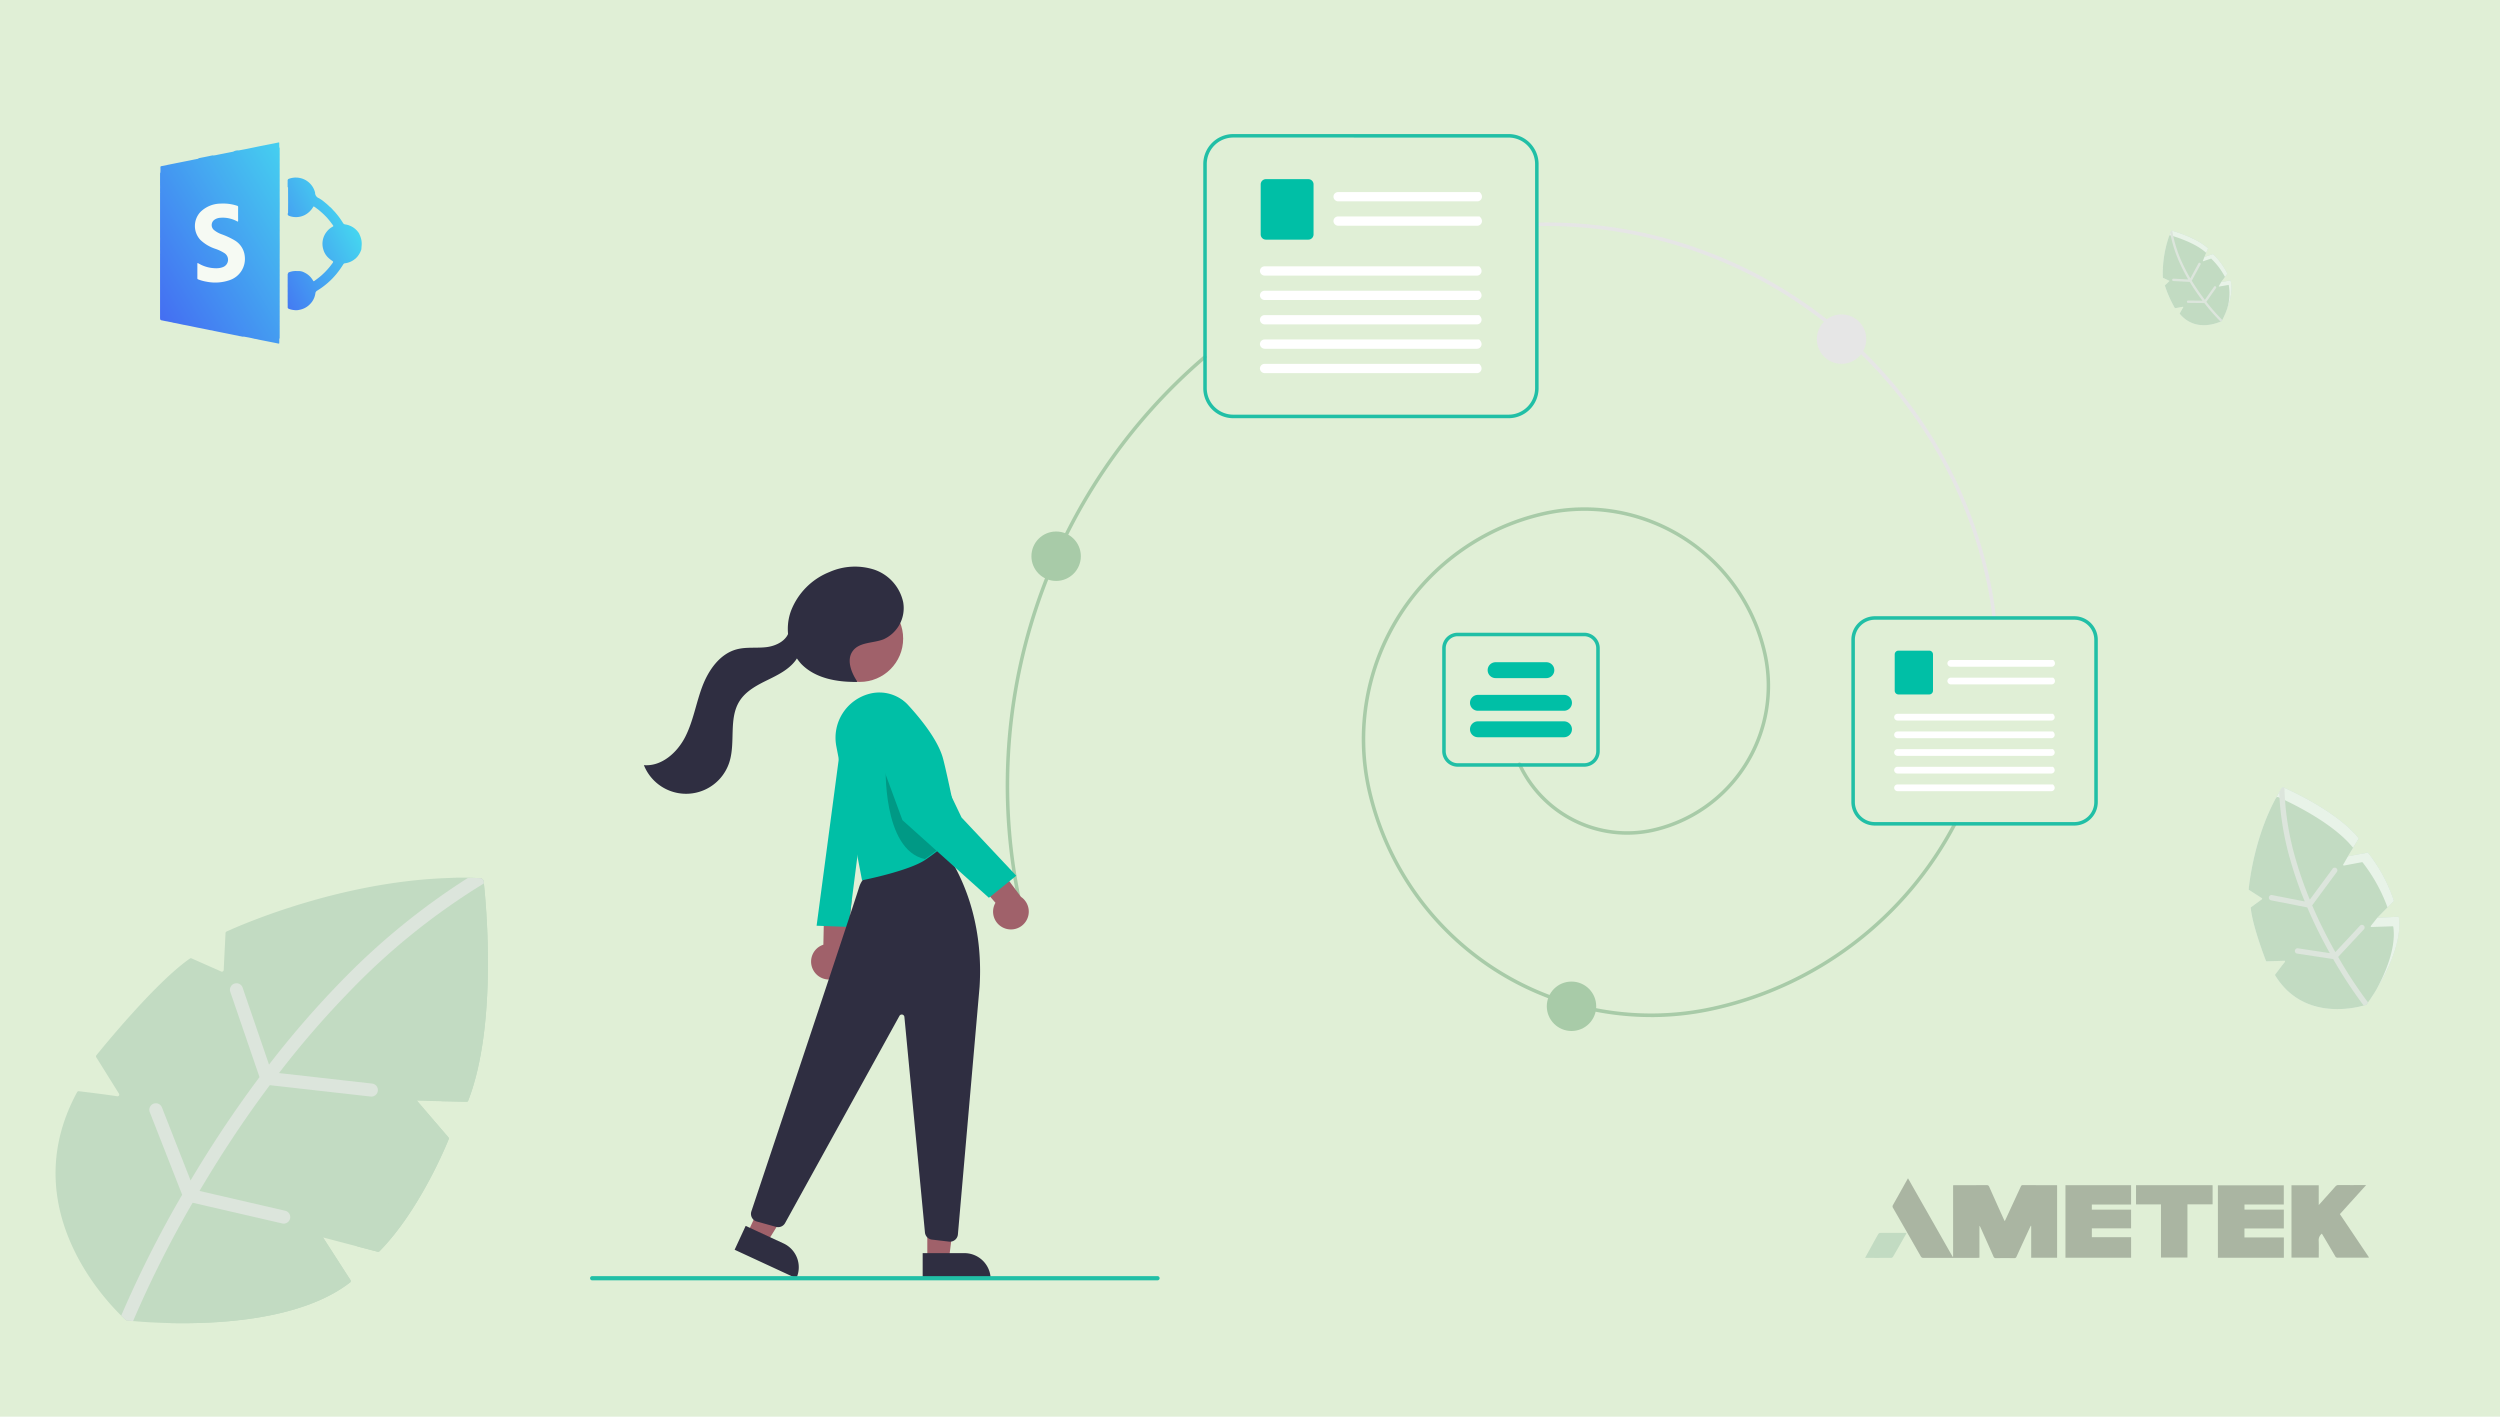 <?xml version="1.0" encoding="UTF-8"?> <svg xmlns="http://www.w3.org/2000/svg" xmlns:xlink="http://www.w3.org/1999/xlink" width="450" height="255" viewBox="0 0 450 255"><defs><linearGradient id="linear-gradient" x1="1.235" y1="-0.172" x2="0.042" y2="1.016" gradientUnits="objectBoundingBox"><stop offset="0.123" stop-color="#01cbfa"></stop><stop offset="0.996" stop-color="#0030fe"></stop></linearGradient><linearGradient id="linear-gradient-2" x1="0.811" y1="-0.009" x2="-0.266" y2="0.997" xlink:href="#linear-gradient"></linearGradient></defs><g id="AMETEK_-_Lotus_Notes_to_SharePoint_Online_Migration" data-name="AMETEK - Lotus Notes to SharePoint Online Migration" transform="translate(-1294 -599)"><g id="Group_4244" data-name="Group 4244" transform="translate(56 488)"><rect id="Rectangle_26" data-name="Rectangle 26" width="450" height="255" transform="translate(1238 111)" fill="#e0efd6"></rect><path id="Path_15748" data-name="Path 15748" d="M81.479,40.322l-8.924-.191,5.668,6.6a.311.311,0,0,1,.054.32c-.624,1.548-5.369,12.961-12.47,20.195a.315.315,0,0,1-.3.083l-9.855-2.583,4.941,7.681a.314.314,0,0,1-.07.417C49.137,81.681,26.9,80.293,21.461,79.8c-.787-.072-1.221-.124-1.221-.124s-.343-.3-.917-.858C15.381,74.96.571,58.512,11.384,38.59a.315.315,0,0,1,.314-.163c.955.113,4.914.588,6.907.912a.313.313,0,0,0,.315-.475l-4.087-6.547a.311.311,0,0,1,.021-.361C16.113,30.4,25.639,18.712,31.691,14.544a.312.312,0,0,1,.3-.027l5.337,2.364a.314.314,0,0,0,.44-.271L38.1,9.953a.312.312,0,0,1,.181-.269c2.053-.946,22.184-9.956,43.48-9.67q1.072.012,2.147.06A.7.7,0,0,1,84.569.7c.011.1.022.208.034.33.493,4.646,2.354,25.752-2.824,39.1a.315.315,0,0,1-.3.2Z" transform="translate(1240.496 268.994)" fill="#c2dbc2"></path><g id="leaf_2_" data-name="leaf (2)" transform="translate(1240.5 269)"><g id="Group_4129" data-name="Group 4129" transform="translate(19.319 0.001)"><path id="Path_15381" data-name="Path 15381" d="M160.86,409.523l4.9,7.883a.314.314,0,0,1-.072.413c-7.23,5.618-18.843,7.107-27.747,7.319,9.054.211,23.948-.606,32.588-7.317a.313.313,0,0,0,.07-.417l-4.941-7.68-4.481-.677a.313.313,0,0,0-.313.475Z" transform="translate(-129.329 -344.988)" fill="#c2dbc2"></path><path id="Path_15382" data-name="Path 15382" d="M360.577,256.745l5.224,6.078a.311.311,0,0,1,.053.32c-.6,1.487-5,12.066-11.631,19.308l3.7.97a.315.315,0,0,0,.3-.083c7.1-7.233,11.846-18.647,12.47-20.195a.311.311,0,0,0-.054-.32l-5.668-6.6h-4.162A.313.313,0,0,0,360.577,256.745Z" transform="translate(-311.745 -216.103)" fill="#c2dbc2"></path><path id="Path_15383" data-name="Path 15383" d="M458.279.693a.7.7,0,0,0-.663-.623c-1.876-.082-3.747-.086-5.6-.027.253.008.505.016.758.027a.7.7,0,0,1,.664.622c.427,3.876,2.533,25.843-2.831,39.528l4.585.1a.314.314,0,0,0,.3-.2c5.313-13.692,3.216-35.559,2.79-39.426Z" transform="translate(-393.033 -0.003)" fill="#c2dbc2"></path><path id="Path_15384" data-name="Path 15384" d="M128.092,37.082l-16.721-1.888A167.257,167.257,0,0,1,124.05,20.53a121.389,121.389,0,0,1,24.2-19.467c-.013-.122-.023-.232-.034-.33a.7.7,0,0,0-.663-.623q-1.074-.047-2.147-.06a125.391,125.391,0,0,0-23.062,18.861A169.524,169.524,0,0,0,109.577,33.67l-4.749-13.848a1.175,1.175,0,0,0-2.224.761l5.261,15.341q-3.78,5.046-7.374,10.526c-1.815,2.771-3.495,5.476-5.037,8.069L90.3,41.377a1.175,1.175,0,0,0-2.189.857L93.941,57.1a201.251,201.251,0,0,0-10.97,21.753c.574.562.917.858.917.858s.434.052,1.221.124a196.908,196.908,0,0,1,10.717-21.3l16.129,3.727a1.174,1.174,0,1,0,.53-2.288L97.064,56.412c1.644-2.787,3.452-5.714,5.422-8.718q3.521-5.371,7.232-10.322l18.11,2.044a1.175,1.175,0,1,0,.264-2.334Z" transform="translate(-82.971 -0.043)" fill="#dce5dc"></path></g></g><g id="leaf_2_2" data-name="leaf (2)" transform="translate(1620.761 172.457) rotate(-68)"><path id="Path_15379" data-name="Path 15379" d="M20.992,7.353l-1.628-.035,1.034,1.2a.057.057,0,0,1,.01.058,12.744,12.744,0,0,1-2.274,3.683.057.057,0,0,1-.056.015l-1.8-.471.9,1.4a.057.057,0,0,1-.013.076c-2.376,1.846-7.346,1.247-7.346,1.247S5.948,11.2,8.208,7.037a.057.057,0,0,1,.057-.03c.174.021.9.107,1.26.166a.057.057,0,0,0,.058-.087L8.837,5.893a.057.057,0,0,1,0-.066,21.331,21.331,0,0,1,3.071-3.176.057.057,0,0,1,.055,0l.973.431a.057.057,0,0,0,.08-.049l.059-1.214a.057.057,0,0,1,.033-.049A20.166,20.166,0,0,1,21.435.013a.127.127,0,0,1,.121.113c.078.7.46,4.694-.509,7.191a.057.057,0,0,1-.055.036Z" transform="translate(0 0)" fill="#e8f3e8"></path><path id="Path_15380" data-name="Path 15380" d="M21,7.36l-1.628-.035,1.034,1.2a.057.057,0,0,1,.01.058,12.75,12.75,0,0,1-2.274,3.683.057.057,0,0,1-.056.015l-1.8-.471.9,1.4a.057.057,0,0,1-.013.076C15.1,14.9,11.042,14.65,10.05,14.56c-.144-.013-.223-.023-.223-.023s-.063-.054-.167-.157c-.719-.7-3.42-3.7-1.448-7.337a.057.057,0,0,1,.057-.03c.174.021.9.107,1.26.166a.057.057,0,0,0,.058-.087L8.841,5.9a.057.057,0,0,1,0-.066,21.336,21.336,0,0,1,3.071-3.176.057.057,0,0,1,.055,0l.973.431a.057.057,0,0,0,.08-.049l.059-1.214a.057.057,0,0,1,.033-.049A20.461,20.461,0,0,1,21.048.008q.2,0,.392.011a.127.127,0,0,1,.121.114c0,.018,0,.038.006.06.09.847.429,4.7-.515,7.13A.057.057,0,0,1,21,7.36Z" transform="translate(-0.004 -0.007)" fill="#c2dbc2"></path><g id="Group_4129-2" data-name="Group 4129" transform="translate(9.656 0)"><path id="Path_15381-2" data-name="Path 15381" d="M142.118,409.131l.893,1.438a.057.057,0,0,1-.013.075,9.047,9.047,0,0,1-5.061,1.335c1.651.038,4.368-.111,5.944-1.334a.057.057,0,0,0,.013-.076l-.9-1.4-.817-.123A.057.057,0,0,0,142.118,409.131Z" transform="translate(-136.367 -397.361)" fill="#e8f3e8"></path><path id="Path_15382-2" data-name="Path 15382" d="M355.382,256.322l.953,1.109a.057.057,0,0,1,.01.058,13.124,13.124,0,0,1-2.121,3.522l.675.177a.057.057,0,0,0,.056-.015,12.744,12.744,0,0,0,2.274-3.683.057.057,0,0,0-.01-.058l-1.034-1.2h-.759A.057.057,0,0,0,355.382,256.322Z" transform="translate(-346.476 -248.91)" fill="#e8f3e8"></path><path id="Path_15383-2" data-name="Path 15383" d="M452,.129a.128.128,0,0,0-.121-.114c-.342-.015-.683-.016-1.022,0l.138,0a.127.127,0,0,1,.121.113c.078.707.462,4.713-.516,7.209l.836.018a.057.057,0,0,0,.055-.036c.969-2.5.587-6.485.509-7.191Z" transform="translate(-440.104 -0.003)" fill="#e8f3e8"></path><path id="Path_15384-2" data-name="Path 15384" d="M91.2,6.8l-3.05-.344a30.506,30.506,0,0,1,2.313-2.675A22.14,22.14,0,0,1,94.877.235c0-.022,0-.042-.006-.06A.127.127,0,0,0,94.75.061q-.2-.009-.392-.011a22.87,22.87,0,0,0-4.206,3.44,30.919,30.919,0,0,0-2.329,2.692l-.866-2.526a.214.214,0,0,0-.406.139l.959,2.8q-.689.92-1.345,1.92c-.331.505-.637,1-.919,1.472l-.94-2.4a.214.214,0,0,0-.4.156l1.063,2.712a36.7,36.7,0,0,0-2,3.967c.1.1.167.157.167.157s.079.009.223.023a35.914,35.914,0,0,1,1.955-3.885l2.942.68a.214.214,0,1,0,.1-.417l-2.813-.65c.3-.508.63-1.042.989-1.59q.642-.98,1.319-1.883l3.3.373A.214.214,0,1,0,91.2,6.8Z" transform="translate(-82.971 -0.049)" fill="#dce5dc"></path></g></g><g id="leaf_2_3" data-name="leaf (2)" transform="translate(1629.259 286.518) rotate(-60)"><path id="Path_15379-2" data-name="Path 15379" d="M37.874,16.554l-3.665-.078,2.327,2.708a.128.128,0,0,1,.022.131,28.69,28.69,0,0,1-5.12,8.292.129.129,0,0,1-.125.034l-4.046-1.06L29.3,29.734a.129.129,0,0,1-.029.171C23.919,34.06,12.73,32.713,12.73,32.713s-8.723-7.5-3.637-16.87a.129.129,0,0,1,.129-.067c.392.046,2.018.241,2.836.374a.129.129,0,0,0,.13-.2l-1.678-2.688a.128.128,0,0,1,.009-.148c.517-.64,4.428-5.438,6.913-7.15a.128.128,0,0,1,.125-.011l2.191.971a.129.129,0,0,0,.181-.111l.133-2.733a.128.128,0,0,1,.074-.11c.87-.4,9.672-4.341,18.736-3.946a.286.286,0,0,1,.272.255C39.318,1.87,40.179,10.849,38,16.472a.129.129,0,0,1-.123.082Z" transform="translate(0 0)" fill="#e8f3e8"></path><path id="Path_15380-2" data-name="Path 15380" d="M37.878,16.561l-3.664-.078,2.327,2.708a.128.128,0,0,1,.022.131,28.7,28.7,0,0,1-5.12,8.292.129.129,0,0,1-.125.034l-4.046-1.061L29.3,29.741a.129.129,0,0,1-.029.171c-4.673,3.63-13.8,3.06-16.037,2.858-.323-.03-.5-.051-.5-.051s-.141-.122-.376-.352c-1.619-1.584-7.7-8.338-3.26-16.518a.129.129,0,0,1,.129-.067c.392.047,2.018.242,2.836.374a.129.129,0,0,0,.13-.2l-1.678-2.688a.128.128,0,0,1,.009-.148c.517-.64,4.428-5.438,6.913-7.149a.128.128,0,0,1,.125-.011l2.191.971a.129.129,0,0,0,.181-.111l.133-2.733a.128.128,0,0,1,.074-.11c.843-.388,9.109-4.088,17.853-3.97q.44,0,.882.024a.287.287,0,0,1,.272.256c0,.041.009.086.014.136.2,1.908.967,10.574-1.16,16.053a.129.129,0,0,1-.123.082Z" transform="translate(-0.004 -0.007)" fill="#c2dbc2"></path><g id="Group_4129-3" data-name="Group 4129" transform="translate(12.353 0)"><path id="Path_15381-3" data-name="Path 15381" d="M147.349,409.241l2.011,3.237a.129.129,0,0,1-.03.17c-2.969,2.307-7.737,2.918-11.393,3.005,3.717.087,9.833-.249,13.38-3a.129.129,0,0,0,.029-.171l-2.029-3.153-1.84-.278a.129.129,0,0,0-.129.2Z" transform="translate(-134.403 -382.743)" fill="#e8f3e8"></path><path id="Path_15382-3" data-name="Path 15382" d="M356.832,256.44l2.145,2.5a.128.128,0,0,1,.022.131A29.546,29.546,0,0,1,354.223,267l1.52.4a.129.129,0,0,0,.125-.034,28.688,28.688,0,0,0,5.12-8.292.128.128,0,0,0-.022-.131l-2.327-2.708h-1.709A.129.129,0,0,0,356.832,256.44Z" transform="translate(-336.782 -239.753)" fill="#e8f3e8"></path><path id="Path_15383-3" data-name="Path 15383" d="M453.755.287a.287.287,0,0,0-.272-.256c-.77-.034-1.539-.035-2.3-.011l.311.011a.287.287,0,0,1,.272.255c.175,1.591,1.04,10.611-1.162,16.23l1.883.04a.129.129,0,0,0,.123-.082c2.181-5.622,1.32-14.6,1.146-16.188Z" transform="translate(-426.965 -0.003)" fill="#e8f3e8"></path><path id="Path_15384-3" data-name="Path 15384" d="M101.5,15.255l-6.866-.775a68.672,68.672,0,0,1,5.206-6.021A49.842,49.842,0,0,1,109.775.466c-.005-.05-.01-.1-.014-.136a.287.287,0,0,0-.272-.256q-.441-.019-.882-.024a51.484,51.484,0,0,0-9.469,7.744,69.6,69.6,0,0,0-5.242,6.06l-1.95-5.686a.483.483,0,0,0-.913.313l2.16,6.3Q91.64,16.852,90.164,19.1c-.745,1.138-1.435,2.248-2.068,3.313l-2.116-5.4a.483.483,0,0,0-.9.352l2.394,6.1a82.635,82.635,0,0,0-4.5,8.932c.236.231.376.352.376.352s.178.021.5.051a80.849,80.849,0,0,1,4.4-8.746l6.623,1.53a.482.482,0,1,0,.218-.94l-6.332-1.463c.675-1.144,1.417-2.346,2.226-3.58q1.446-2.205,2.969-4.238l7.436.839a.482.482,0,1,0,.108-.958Z" transform="translate(-82.971 -0.047)" fill="#dce5dc"></path></g></g></g><g id="Group_4909" data-name="Group 4909" transform="translate(1764.069 -3656.418)" opacity="0.696"><path id="Path_15873" data-name="Path 15873" d="M-419.963,4317.257c.153.03.164-.017.163-.139,0-.232,0-.466.006-.7a.335.335,0,0,0,.064-.232c0-.227.008-.451,0-.675.008-.3.008-.606,0-.911.009-.3.008-.6,0-.907.009-.3.008-.605,0-.908.009-.3.008-.6,0-.908.009-.3.008-.6,0-.908.009-.3.008-.606,0-.908.009-.3.008-.606,0-.908.009-.3.008-.606,0-.908.009-.3.008-.606,0-.909.009-.3.008-.6,0-.908.009-.3.008-.6,0-.908.009-.3.008-.605,0-.908.009-.3.008-.6,0-.908.009-.3.008-.605,0-.909.009-.306.008-.612,0-.918q.019-2.259,0-4.518.013-.458,0-.918c.009-.3.008-.607,0-.911.009-.306.008-.612,0-.918q.019-2.257,0-4.517.013-.458,0-.917c.009-.3.008-.606,0-.91.009-.3.008-.6,0-.908.009-.3.008-.6,0-.908.009-.3.008-.6,0-.908.009-.3.008-.6,0-.908.009-.3.008-.605,0-.907.009-.3.008-.606,0-.91a1.831,1.831,0,0,0,0-.291c-.017-.206.054-.42-.067-.614,0-.241-.009-.482-.006-.723,0-.107-.019-.154-.139-.129q-.736.157-1.472.3c-.688.137-1.377.271-2.065.405-.749.155-1.5.315-2.246.467-.461.092-.925.174-1.387.262a1.662,1.662,0,0,0-.907.185.551.551,0,0,1-.1.043c-.79.158-1.581.312-2.371.469-.388.077-.771.176-1.165.215a.385.385,0,0,0-.261,0c-.22.037-.434.1-.654.137-.5.11-1.013.2-1.519.306-.1.022-.213.017-.283.116a.23.23,0,0,1-.055.03l-2.675.538q-.836.166-1.671.333c-.74.149-1.479.3-2.219.449-.144.029-.211.083-.2.249.015.294,0,.588,0,.882a.344.344,0,0,0-.065.235c0,.827-.009,1.656.005,2.484-.009.31-.009.618,0,.927a2.252,2.252,0,0,0-.008.294v7.479c0,.128-.005.257.008.385q-.017,1.364,0,2.73a2.316,2.316,0,0,0-.008.249v11.19a2.616,2.616,0,0,0,.008.317.3.3,0,0,0,.288.34c.067.012.131.034.2.041.308.07.618.126.927.18.308.086.632.1.936.208.609.095,1.207.235,1.809.365.91.156,1.812.361,2.717.544.607.109,1.21.24,1.814.363.3.077.618.091.917.183,1.2.252,2.41.484,3.615.73.3.067.61.115.913.183a2.02,2.02,0,0,0,.284.061c.211.015.411.131.631.071.659.116,1.318.229,1.966.4a5.516,5.516,0,0,1,.756.15C-422.307,4316.791-421.135,4317.018-419.963,4317.257Z" transform="translate(0)" fill="url(#linear-gradient)"></path><path id="Path_15874" data-name="Path 15874" d="M-423.084,4292.889a3.514,3.514,0,0,0,1.755.168,3.432,3.432,0,0,0,.927-.28,3.686,3.686,0,0,0,1.541-1.379c.078-.075.072-.275.265-.179a2.879,2.879,0,0,1,.322.225c.2.149.4.287.587.452a13.386,13.386,0,0,1,1.4,1.315,15.122,15.122,0,0,1,1.079,1.374c.072.1.08.155-.041.224-.144.081-.286.169-.424.264a3.351,3.351,0,0,0-.678.662,3.468,3.468,0,0,0-.616,3.145,3.284,3.284,0,0,0,1.014,1.63l.077.062a3.069,3.069,0,0,0,.394.308c.371.248.375.25.1.616a13.128,13.128,0,0,1-1.867,2.065c-.421.37-.868.707-1.321,1.035-.1.069-.163.054-.221-.048a4.732,4.732,0,0,0-.3-.452,3.458,3.458,0,0,0-1.3-1.035,2.043,2.043,0,0,0-1.012-.249c-.1,0-.2,0-.293,0a3.358,3.358,0,0,0-1.446.22c-.1.041-.148.088-.155.188a.345.345,0,0,0-.074.253c0,.218-.008.436,0,.653-.008.3-.008.607,0,.912-.009.3-.008.6,0,.908-.009.3-.008.605,0,.908q-.012.453,0,.906c-.006.3-.008.594,0,.891,0,.216,0,.43,0,.646a.29.29,0,0,0,.184.3.363.363,0,0,0,.071.033,3.4,3.4,0,0,0,.9.2,2.134,2.134,0,0,0,.867-.025,3.5,3.5,0,0,0,1.867-.911c.068-.073.139-.144.211-.211a3.446,3.446,0,0,0,.883-1.832.639.639,0,0,1,.331-.52,13.722,13.722,0,0,0,3.522-3.07,16.067,16.067,0,0,0,1.166-1.646.363.363,0,0,1,.281-.2,3.44,3.44,0,0,0,1.777-.741,1.6,1.6,0,0,0,.209-.163,3.7,3.7,0,0,0,.926-1.419.826.826,0,0,0,.078-.415c.014-.173.031-.344.045-.515a3.584,3.584,0,0,0-.368-1.877.992.992,0,0,0-.18-.37,3.514,3.514,0,0,0-1.613-1.287,3.115,3.115,0,0,0-.786-.209.537.537,0,0,1-.425-.286,13.437,13.437,0,0,0-1.335-1.828,1.761,1.761,0,0,0-.168-.194c-.238-.228-.435-.493-.677-.72-.072-.072-.163-.121-.236-.192a9.816,9.816,0,0,0-.81-.723,1.586,1.586,0,0,0-.122-.1,6.468,6.468,0,0,0-.979-.682,1.062,1.062,0,0,1-.687-1.015,3.565,3.565,0,0,0-1.976-2.376,3.63,3.63,0,0,0-2.735-.1.317.317,0,0,0-.226.341c0,.118,0,.238,0,.355a3.687,3.687,0,0,0,0,.43c.005.155-.041.321.074.458,0,.9.009,1.808.009,2.712,0,.609-.006,1.219-.01,1.829C-423.429,4292.6-423.367,4292.79-423.084,4292.889Z" transform="translate(5.084 1.398)" fill="url(#linear-gradient-2)"></path><path id="Path_15875" data-name="Path 15875" d="M-435.933,4301.769c0-.417.005-.833,0-1.25,0-.182.019-.232.2-.123a6.244,6.244,0,0,0,3.313.872,3.1,3.1,0,0,0,1.127-.221,1.413,1.413,0,0,0,.261-2.482,7.4,7.4,0,0,0-1.653-.79,7.092,7.092,0,0,1-2.722-1.627,3.69,3.69,0,0,1,.018-5,5.229,5.229,0,0,1,3.637-1.513,7.988,7.988,0,0,1,2.974.384.224.224,0,0,1,.185.254q-.012,1.215,0,2.43c0,.188-.044.2-.2.115a5.4,5.4,0,0,0-3-.633,2.05,2.05,0,0,0-1.006.318,1.166,1.166,0,0,0-.155,1.871,4.591,4.591,0,0,0,1.4.783,13.5,13.5,0,0,1,2.3,1.071,3.734,3.734,0,0,1,1.859,2.908,4.027,4.027,0,0,1-2.7,4.266,7.887,7.887,0,0,1-4.114.3,7.784,7.784,0,0,1-1.554-.416.221.221,0,0,1-.172-.245C-435.926,4302.615-435.933,4302.192-435.933,4301.769Z" transform="translate(1.388 2.433)" fill="#fff"></path></g><g id="undraw_Cloud_docs_re_xjht" transform="translate(1400.216 623.129)"><path id="Path_17106" data-name="Path 17106" d="M662.082,428.5a52.385,52.385,0,0,1-51.052-41.008,41.946,41.946,0,0,1,31.863-49.958,33.582,33.582,0,0,1,40.042,25.539,26.96,26.96,0,0,1-20.479,32.109,21.718,21.718,0,0,1-24.291-12.047.318.318,0,1,1,.577-.266,21.077,21.077,0,0,0,23.577,11.693,26.324,26.324,0,0,0,20-31.352,32.947,32.947,0,0,0-39.285-25.055,41.31,41.31,0,0,0-31.38,49.2,51.717,51.717,0,0,0,61.595,39.285,64.565,64.565,0,0,0,43.284-33.074.318.318,0,1,1,.562.3,65.2,65.2,0,0,1-43.709,33.4,52.3,52.3,0,0,1-11.3,1.24Z" transform="translate(-471.154 -269.551)" fill="#a8cba8"></path><path id="Path_17107" data-name="Path 17107" d="M791.628,246.886a.318.318,0,0,1-.316-.284,65.636,65.636,0,0,0-1.171-7.145,81.058,81.058,0,0,0-80.514-63.428.318.318,0,1,1-.013-.635,81.559,81.559,0,0,1,81.147,63.927,66.243,66.243,0,0,1,1.182,7.215.318.318,0,0,1-.282.35Z" transform="translate(-538.884 -159.459)" fill="#e6e6e6"></path><path id="Path_17108" data-name="Path 17108" d="M411.069,350.335a.318.318,0,0,1-.31-.249,101.749,101.749,0,0,1,33.207-99.375.318.318,0,1,1,.414.482,101.114,101.114,0,0,0-33,98.756.317.317,0,0,1-.311.386Z" transform="translate(-333.536 -210.807)" fill="#a8cba8"></path><path id="Path_17109" data-name="Path 17109" d="M575.265,176.419H525.7a5.407,5.407,0,0,1-5.4-5.4V130.67a5.407,5.407,0,0,1,5.4-5.4h49.561a5.407,5.407,0,0,1,5.4,5.4v40.347A5.407,5.407,0,0,1,575.265,176.419ZM525.7,125.9a4.771,4.771,0,0,0-4.766,4.765v40.347a4.771,4.771,0,0,0,4.766,4.765h49.561a4.771,4.771,0,0,0,4.766-4.765V130.67a4.771,4.771,0,0,0-4.766-4.765Z" transform="translate(-409.929 -125.269)" fill="#21bfa6"></path><path id="Path_411" data-name="Path 411" d="M619.957,159.818H594.945a.868.868,0,0,1-.882-.791.836.836,0,0,1,.834-.881h25.461c.839.737.328,1.671-.4,1.671Z" transform="translate(-460.254 -147.702)" fill="#fff"></path><path id="Path_412" data-name="Path 412" d="M619.957,173.628H594.945a.868.868,0,0,1-.882-.791.836.836,0,0,1,.834-.881h25.461c.839.737.328,1.671-.4,1.671Z" transform="translate(-460.254 -157.124)" fill="#fff"></path><path id="Path_413" data-name="Path 413" d="M561.408,161.7h-7.634a.941.941,0,0,1-.94-.94v-9.008a.941.941,0,0,1,.94-.94h7.634a.941.941,0,0,1,.94.94v9.008A.941.941,0,0,1,561.408,161.7Z" transform="translate(-432.125 -142.694)" fill="#00bfa6"></path><path id="Path_414" data-name="Path 414" d="M591.462,201.9H553.289a.868.868,0,0,1-.882-.791.836.836,0,0,1,.835-.881h38.623C592.7,200.97,592.192,201.9,591.462,201.9Z" transform="translate(-431.832 -176.417)" fill="#fff"></path><path id="Path_415" data-name="Path 415" d="M591.462,215.718H553.289a.868.868,0,0,1-.882-.791.836.836,0,0,1,.835-.881h38.623C592.7,214.784,592.192,215.718,591.462,215.718Z" transform="translate(-431.832 -185.842)" fill="#fff"></path><path id="Path_416" data-name="Path 416" d="M591.462,229.523H553.289a.868.868,0,0,1-.882-.791.836.836,0,0,1,.835-.881h38.623C592.7,228.589,592.192,229.523,591.462,229.523Z" transform="translate(-431.832 -195.262)" fill="#fff"></path><path id="Path_417" data-name="Path 417" d="M591.462,243.336H553.289a.867.867,0,0,1-.882-.791.836.836,0,0,1,.835-.881h38.623c.839.737.328,1.671-.4,1.671Z" transform="translate(-431.832 -204.686)" fill="#fff"></path><path id="Path_418" data-name="Path 418" d="M591.462,257.142H553.289a.868.868,0,0,1-.882-.791.836.836,0,0,1,.835-.881h38.623C592.7,256.208,592.192,257.142,591.462,257.142Z" transform="translate(-431.832 -214.106)" fill="#fff"></path><path id="Path_17110" data-name="Path 17110" d="M927.619,436.144h-35.9a4.234,4.234,0,0,1-4.23-4.23V402.688a4.235,4.235,0,0,1,4.23-4.23h35.9a4.235,4.235,0,0,1,4.23,4.23v29.226A4.235,4.235,0,0,1,927.619,436.144Zm-35.9-37.05a3.6,3.6,0,0,0-3.594,3.594v29.226a3.6,3.6,0,0,0,3.594,3.594h35.9a3.6,3.6,0,0,0,3.594-3.594V402.688a3.6,3.6,0,0,0-3.594-3.594Z" transform="translate(-660.461 -311.667)" fill="#21bfa6"></path><path id="Path_411-2" data-name="Path 411" d="M960.674,424.484H942.556a.628.628,0,0,1-.639-.573.605.605,0,0,1,.6-.638h18.443c.608.534.237,1.211-.291,1.211Z" transform="translate(-697.597 -328.598)" fill="#fff"></path><path id="Path_412-2" data-name="Path 412" d="M960.674,434.487H942.556a.629.629,0,0,1-.639-.573.605.605,0,0,1,.6-.638h18.443c.608.534.237,1.211-.291,1.211Z" transform="translate(-697.597 -335.424)" fill="#fff"></path><path id="Path_413-2" data-name="Path 413" d="M918.264,425.844h-5.53a.681.681,0,0,1-.681-.681v-6.525a.681.681,0,0,1,.681-.681h5.53a.682.682,0,0,1,.681.681v6.525A.682.682,0,0,1,918.264,425.844Z" transform="translate(-677.221 -324.971)" fill="#00bfa6"></path><path id="Path_414-2" data-name="Path 414" d="M940.034,454.969H912.382a.629.629,0,0,1-.639-.573.605.605,0,0,1,.6-.638h27.977C940.932,454.293,940.562,454.969,940.034,454.969Z" transform="translate(-677.009 -349.399)" fill="#fff"></path><path id="Path_415-2" data-name="Path 415" d="M940.034,464.976H912.382a.629.629,0,0,1-.639-.573.605.605,0,0,1,.6-.638h27.977C940.932,464.3,940.562,464.976,940.034,464.976Z" transform="translate(-677.009 -356.226)" fill="#fff"></path><path id="Path_416-2" data-name="Path 416" d="M940.034,474.975H912.382a.629.629,0,0,1-.639-.573.605.605,0,0,1,.6-.638h27.977C940.932,474.3,940.562,474.975,940.034,474.975Z" transform="translate(-677.009 -363.049)" fill="#fff"></path><path id="Path_417-2" data-name="Path 417" d="M940.034,484.981H912.382a.629.629,0,0,1-.639-.573.605.605,0,0,1,.6-.638h27.977c.607.534.237,1.211-.291,1.211Z" transform="translate(-677.009 -369.876)" fill="#fff"></path><path id="Path_418-2" data-name="Path 418" d="M940.034,494.982H912.382a.629.629,0,0,1-.639-.573.605.605,0,0,1,.6-.638h27.977C940.932,494.3,940.562,494.982,940.034,494.982Z" transform="translate(-677.009 -376.699)" fill="#fff"></path><path id="Path_17111" data-name="Path 17111" d="M681.234,431.926h-22.76a2.8,2.8,0,0,1-2.8-2.8V410.6a2.8,2.8,0,0,1,2.8-2.8h22.76a2.8,2.8,0,0,1,2.8,2.8v18.529A2.8,2.8,0,0,1,681.234,431.926Zm-22.76-23.49a2.165,2.165,0,0,0-2.163,2.163v18.529a2.165,2.165,0,0,0,2.163,2.163h22.76a2.165,2.165,0,0,0,2.163-2.163V410.6a2.165,2.165,0,0,0-2.163-2.163Z" transform="translate(-502.294 -318.042)" fill="#21bfa6"></path><path id="Path_17112" data-name="Path 17112" d="M688.3,445.879H672.733a1.43,1.43,0,0,1,0-2.859H688.3a1.43,1.43,0,0,1,0,2.859Z" transform="translate(-512.957 -342.071)" fill="#00bfa6"></path><path id="Path_17113" data-name="Path 17113" d="M691.947,427.379h-9.213a1.43,1.43,0,0,1,0-2.859h9.213a1.43,1.43,0,0,1,0,2.859Z" transform="translate(-519.78 -329.449)" fill="#00bfa6"></path><path id="Path_17114" data-name="Path 17114" d="M688.3,460.879H672.733a1.43,1.43,0,0,1,0-2.859H688.3a1.43,1.43,0,0,1,0,2.859Z" transform="translate(-512.957 -352.306)" fill="#00bfa6"></path><path id="Path_17115" data-name="Path 17115" d="M298.472,564.739a3.195,3.195,0,0,1,1.834-4.542l.234-11.35L305.4,552.2l-.967,10.265a3.212,3.212,0,0,1-5.958,2.279Z" transform="translate(-258.316 -414.278)" fill="#a0616a"></path><path id="Path_17116" data-name="Path 17116" d="M305.974,455.576l-4.754,35.745,5.723.216,4.783-37.524-1.148-.677a3.071,3.071,0,0,0-4.6,2.24Z" transform="translate(-260.447 -348.82)" fill="#00bfa6"></path><path id="Path_17117" data-name="Path 17117" d="M191.062,605.287h3.895l1.853-15.023h-5.749Z" transform="translate(-130.362 -402.738)" fill="#a0616a"></path><path id="Path_17118" data-name="Path 17118" d="M0,0H12.241V4.73H4.73A4.729,4.729,0,0,1,0,0H0Z" transform="translate(72.106 206.165) rotate(179.997)" fill="#2f2e41"></path><path id="Path_17119" data-name="Path 17119" d="M89.061,593.621l3.534,1.636,7.993-12.854-5.217-2.415Z" transform="translate(-60.767 -395.728)" fill="#a0616a"></path><path id="Path_17120" data-name="Path 17120" d="M0,0H12.241V4.73H4.73A4.729,4.729,0,0,1,0,0H0Z" transform="translate(37.125 205.967) rotate(-155.159)" fill="#2f2e41"></path><path id="Path_17121" data-name="Path 17121" d="M299.863,599.236a1.488,1.488,0,0,1-.171-.01l-3.082-.363a1.437,1.437,0,0,1-1.256-1.284l-3.7-38.8a.476.476,0,0,0-.892-.185l-20.581,37.287a1.424,1.424,0,0,1-1.634.687l-3.462-.962a1.429,1.429,0,0,1-.974-1.83c3.015-9.021,18.119-54.231,19.411-58.392,1.543-4.972,13.062-6.931,14.055-7.091l.57-.57.11.148c5.084,6.844,7.545,15.909,6.928,25.524v0l-3.9,44.536A1.43,1.43,0,0,1,299.863,599.236Z" transform="translate(-235.079 -399.863)" fill="#2f2e41"></path><circle id="Ellipse_637" data-name="Ellipse 637" cx="7.803" cy="7.803" r="7.803" transform="translate(40.746 83.01)" fill="#a0616a"></circle><path id="Path_17122" data-name="Path 17122" d="M316.7,475.474l-4.63-24.133a8.179,8.179,0,0,1,5.977-9.443,7.053,7.053,0,0,1,6.979,2.066c2.363,2.58,5.365,6.334,6.246,9.57.746,2.747,2.844,13.04,2.865,13.144l.017.082-.058.06c-.011.011-1.135,1.173-2.885,2.623-1.027.851-2.076,1.641-3.119,2.348-2.929,1.978-10.9,3.585-11.235,3.652Z" transform="translate(-267.749 -341.151)" fill="#00bfa6"></path><path id="Path_17123" data-name="Path 17123" d="M347.376,499.505c1.163-.788,2.218-1.6,3.107-2.338-.321-4.746-7.313-14.684-10.147-14.684C340.336,482.483,339.666,497.8,347.376,499.505Z" transform="translate(-287.127 -368.998)" opacity="0.2"></path><path id="Path_17124" data-name="Path 17124" d="M388.294,545.328a3.195,3.195,0,0,1-1.676-4.6l-7.421-8.592,5.85-.761,6.15,8.275a3.212,3.212,0,0,1-2.9,5.68Z" transform="translate(-313.651 -402.355)" fill="#a0616a"></path><path id="Path_17125" data-name="Path 17125" d="M333.739,444.008a5.186,5.186,0,0,1,.961.11,3.97,3.97,0,0,1,2.833,2.478l9.174,19.166,9.849,10.484-4.924,3.971-15.567-13.979-6.219-16.927a4.052,4.052,0,0,1,3.893-5.3Z" transform="translate(-279.844 -342.745)" fill="#00bfa6"></path><path id="Path_17126" data-name="Path 17126" d="M297.445,391.023c-1.111-1.662-1.987-3.967-.764-5.549,1.207-1.561,3.587-1.331,5.436-2.022a6.154,6.154,0,0,0,3.6-6.7,7.944,7.944,0,0,0-5.231-5.873,11.325,11.325,0,0,0-8.048.438,12.29,12.29,0,0,0-6.925,7.014,9.449,9.449,0,0,0,1.807,9.477c2.5,2.63,6.419,3.331,10.046,3.288" transform="translate(-249.358 -292.479)" fill="#2f2e41"></path><path id="Path_17127" data-name="Path 17127" d="M229.513,405.882c-.318,1.776-2.266,2.785-4.057,3.007s-3.643-.063-5.387.4c-3.073.821-5.1,3.777-6.216,6.756s-1.611,6.195-3.06,9.026-4.26,5.328-7.431,5.063a8.175,8.175,0,0,0,15.375-.5c1.165-3.6-.172-7.883,1.864-11.066,1.127-1.762,3.073-2.8,4.95-3.721s3.846-1.871,5.1-3.542,1.509-4.309-.041-5.712" transform="translate(-193.678 -316.538)" fill="#2f2e41"></path><path id="Path_17128" data-name="Path 17128" d="M173.26,773.106H275.017a.378.378,0,1,0,0-.757H173.26a.378.378,0,1,0,0,.757Z" transform="translate(-172.882 -566.774)" fill="#21bfa6"></path><circle id="Ellipse_638" data-name="Ellipse 638" cx="4.448" cy="4.448" r="4.448" transform="translate(79.44 71.542)" fill="#a8cba8"></circle><circle id="Ellipse_639" data-name="Ellipse 639" cx="4.448" cy="4.448" r="4.448" transform="translate(220.815 32.465)" fill="#e6e6e6"></circle><circle id="Ellipse_640" data-name="Ellipse 640" cx="4.448" cy="4.448" r="4.448" transform="translate(172.207 152.554)" fill="#a8cba8"></circle></g><g id="Group_4911" data-name="Group 4911"><g id="Group_4910" data-name="Group 4910" transform="translate(241.121 -2011.73)" opacity="0.244"><path id="Path_17130" data-name="Path 17130" d="M1460.868,2822.817l8.043,14.142.076-.02v-12.857c.142-.009.246-.021.349-.021,1.9,0,3.8.006,5.694-.008a.436.436,0,0,1,.467.318q1.287,2.9,2.594,5.784c.052.115.111.228.191.393.083-.171.144-.291.2-.414q1.338-2.893,2.675-5.786c.077-.166.133-.3.373-.294,2.005.012,4.01.007,6.015.008.046,0,.092.009.163.016v13.044h-4.664v-5.749l-.068-.013c-.051.1-.1.2-.152.3-.806,1.747-1.616,3.492-2.411,5.245a.416.416,0,0,1-.45.29q-1.619-.019-3.239,0a.435.435,0,0,1-.474-.307c-.765-1.74-1.546-3.472-2.323-5.206a.9.9,0,0,0-.2-.307v5.748c-.157.008-.281.02-.4.02-3.215,0-6.43,0-9.645.007a.52.52,0,0,1-.526-.3q-2.472-4.343-4.967-8.673a.5.5,0,0,1-.008-.576C1459.073,2826.027,1459.953,2824.448,1460.868,2822.817Z" transform="translate(-64.551)"></path><path id="Path_17131" data-name="Path 17131" d="M1899.706,2843.917v.926h7.068v3.354h-7.063v1.594h7.065v3.7h-11.814v-13.053h11.811v3.474Z" transform="translate(-470.3 -16.371)"></path><path id="Path_17132" data-name="Path 17132" d="M2284.878,2848.452v1.617h7.092v3.655H2280.1v-13.036h11.86v3.451h-7.076v.922h7.082v3.391Z" transform="translate(-827.999 -16.598)"></path><path id="Path_17133" data-name="Path 17133" d="M2470.9,2853.063h-4.909v-13.019h4.906v3.559c.157-.17.242-.259.324-.35.893-1,1.79-1.987,2.673-2.99a.684.684,0,0,1,.578-.254c1.518.011,3.036.005,4.554.005h.4l-4.721,5.224,5.25,7.808c-.141.013-.238.029-.334.029-1.767,0-3.534,0-5.3.008a.47.47,0,0,1-.469-.281c-.718-1.236-1.448-2.464-2.175-3.694-.065-.11-.133-.218-.216-.354a1.487,1.487,0,0,0-.576,1.194C2470.931,2850.971,2470.9,2852,2470.9,2853.063Z" transform="translate(-1000.646 -15.967)"></path><path id="Path_17134" data-name="Path 17134" d="M2077.8,2843.811h-4.493v-3.458h13.782v3.442h-4.529v9.576H2077.8Z" transform="translate(-635.943 -16.287)"></path></g><path id="Path_17135" data-name="Path 17135" d="M1388.589,2965.243l1.208-2.189c.382-.692.758-1.387,1.153-2.071a.494.494,0,0,1,.331-.239c1.575-.016,3.15-.01,4.777-.01-.057.121-.094.214-.142.3-.753,1.322-1.5,2.645-2.269,3.961a.5.5,0,0,1-.331.239C1391.765,2965.248,1390.213,2965.243,1388.589,2965.243Z" transform="translate(241.121 -2139.821)" fill="#c2dbc2"></path></g></g></svg> 
